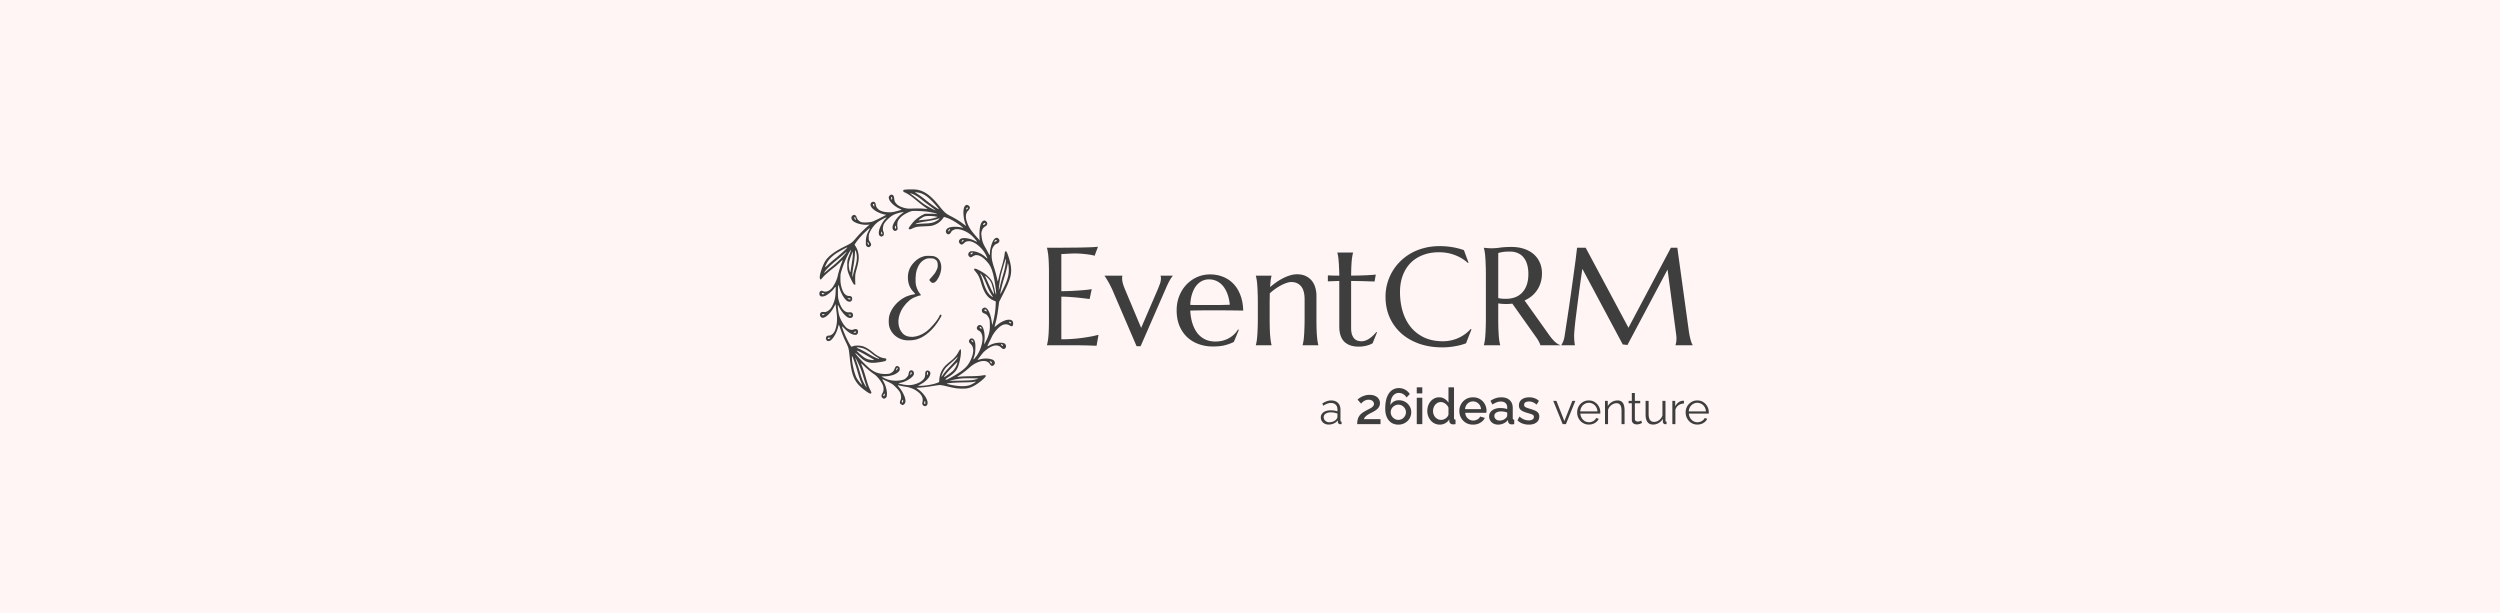 <svg xmlns="http://www.w3.org/2000/svg" width="816" height="200" fill="none"><path fill="#FFF5F5" d="M0 0h816v200H0z"/><g fill="#3E3E3E" clip-path="url(#a)"><path d="M295.412 61.898c-.506.057-.562.102-.595.361-.034.271.044.34.719.655.988.463 2.19 1.32 4.01 2.856.82.688 1.876 1.5 2.348 1.817.483.316.854.587.843.61-.023.01-.618-.023-1.326-.09-.741-.069-2.089-.091-3.19-.046-1.708.068-2.011.056-2.888-.158-1.235-.294-2.179-.768-2.696-1.343-.573-.632-.674-.858-.764-1.76-.079-.667-.146-.836-.393-1.062-.371-.316-.775-.27-1.146.158-.337.373-.326.768.034 1.49.449.914 1.999 2.212 3.303 2.754.314.124.561.26.561.305 0 .034-.674.248-1.494.463-1.258.338-1.651.395-2.606.372-2.551-.034-4.045-.903-4.281-2.494-.045-.271-.168-.599-.281-.712-.303-.304-.842-.27-1.168.068-.775.768.169 2.145 2.123 3.104.854.418 2 .79 2.45.79.112 0 .202.034.202.08 0 .135-3.809 2.03-4.494 2.234-.921.282-3.09.35-3.629.124-.685-.293-1.269-.903-1.427-1.478-.213-.79-.775-1.061-1.325-.666-.607.417-.517 1.275.179 1.85.922.768 3.214 1.333 4.741 1.175l.618-.068-.618.542a40.864 40.864 0 0 0-3.853 3.916c-1.27 1.49-1.427 1.603-3.898 2.822-3.393 1.67-5.449 3.318-6.382 5.124-.921 1.795-1.662 4.29-1.505 5.068.135.677.281.644.966-.214.494-.61 2.157-2.077 3.55-3.127a27.936 27.936 0 0 0 1.921-1.659c.528-.52 1-.937 1.034-.937.034 0-.112.44-.326.982-.472 1.185-1.09 3.262-1.337 4.436-.213 1.005-.966 2.607-1.685 3.578-.843 1.14-2.168 1.66-3.067 1.219-.494-.26-.91-.113-1.112.361-.191.463-.034 1.095.303 1.276.348.191 1.034.124 1.629-.159.82-.383 2.18-1.523 2.753-2.325.37-.507.516-.632.55-.485.023.113.011.892-.022 1.727-.057 1.727-.349 2.923-1.034 4.289-.494.993-.91 1.456-1.629 1.851-.494.271-.674.316-1.146.26-.674-.079-1.045.067-1.213.496-.158.373-.09.757.213 1.129.775.971 2.989-.745 4.37-3.409l.416-.812.09.722c.045.395.157 1.287.247 1.975.292 2.179.169 3.928-.393 5.61-.382 1.185-1.258 1.998-2.135 1.998-.494 0-.741.158-.887.575-.101.294-.09.441.067.768.225.463.618.576 1.18.338.842-.349 2.09-2.325 2.573-4.108.134-.497.269-.982.303-1.072.022-.102.124.045.213.338.686 2.032 1.304 3.578 2.056 5.159.989 2.042 1.011 2.11 1.348 5.395.585 5.643 1.483 7.743 4.337 10.034.652.519 1.461 1.095 1.798 1.275.573.294.606.305.797.124.18-.191.169-.248-.224-1.015-.573-1.129-.888-2.021-1.596-4.515-.337-1.174-.82-2.619-1.056-3.206-.247-.587-.416-1.061-.382-1.061.034 0 .472.395.978.869 1.044 1.016 2.449 2.156 3.28 2.698 1.135.734 2.719 2.844 2.977 3.962.202.903.124 1.648-.236 2.212-.415.655-.438 1.185-.078 1.512.415.384.73.395 1.123.046.315-.283.348-.407.393-1.073.079-1.286-.438-3.16-1.213-4.402-.191-.304-.326-.564-.292-.598.022-.022.786.316 1.708.756 1.595.779 1.696.847 2.741 1.897 1.224 1.241 1.573 1.851 1.663 2.923.044.564 0 .824-.191 1.287-.304.711-.248 1.049.247 1.343.46.293.55.282.955-.057.415-.35.528-.891.359-1.749-.18-.948-1-2.551-1.854-3.601-.471-.575-.674-.914-.55-.88.528.169 1.753.406 2.629.53.955.136 2.292.599 3.033 1.05 1.944 1.174 2.719 2.461 2.371 3.939-.09.418-.09.621.011.802.314.609 1.045.722 1.427.237.842-1.084-.697-3.781-3.079-5.384-.247-.169-.393-.305-.337-.305.978-.011 3.674-.305 5.191-.564 1.078-.192 2.202-.339 2.494-.339.292 0 1.258.181 2.146.395 2.438.61 3.505.768 5.055.779 1.629 0 2.281-.124 3.539-.722 1.483-.689 4.213-2.901 4.213-3.409 0-.316-.202-.339-1.303-.147-.685.124-1.91.203-3.865.226-1.573.023-3.134.102-3.471.169-.337.057-.629.091-.652.068-.034-.023.348-.316.831-.632a28.434 28.434 0 0 0 3.225-2.517c1.134-.993 2.348-1.648 3.606-1.953 1.315-.305 2.382.012 2.921.858.157.237.382.497.517.564.348.192.831-.045 1.056-.519.157-.327.157-.417.011-.767-.213-.52-.539-.711-1.539-.926-1-.214-2.337-.147-3.348.169-.382.113-.685.192-.685.17 0-.045.988-1.332 1.696-2.224.495-.609 1.73-1.58 2.55-1.986 1.472-.745 2.584-.689 3.472.169.584.576.921.632 1.326.214.314-.304.359-.711.112-1.173-.236-.474-.741-.632-1.966-.632a6.987 6.987 0 0 0-3.359.903c-.259.158-.528.282-.584.282-.057 0 .146-.497.449-1.095.303-.61.73-1.49.955-1.953.708-1.546 2.269-3.296 3.426-3.86.776-.384 1.742-.361 2.337.056.304.215.573.305.775.283.281-.034.326-.091.405-.542.18-1.039-.281-1.58-1.337-1.58-1.079 0-2.606.699-3.898 1.76-.405.339-.753.61-.787.61-.022 0 .101-.531.281-1.185.449-1.693.629-2.653.932-4.966l.27-2.032 1.404-2.765c2.304-4.55 2.798-6.434 2.393-9.098-.168-1.117-.752-3.138-1.202-4.153-.37-.858-.707-.655-.82.496-.09.937-.505 2.664-1.146 4.775a39.873 39.873 0 0 0-.764 2.934c-.146.7-.292 1.185-.325 1.095-.034-.09-.191-.779-.36-1.524a41.002 41.002 0 0 0-.854-3.047c-.685-2.167-.82-2.946-.753-4.526.045-1.005.113-1.377.315-1.795.337-.7.899-1.287 1.337-1.365a1.4 1.4 0 0 0 .64-.418c.349-.418.304-.88-.112-1.31-.382-.383-.955-.259-1.416.305-.651.802-1.348 3.104-1.348 4.481 0 .339-.045.621-.09.621s-.247-.316-.449-.711a34.362 34.362 0 0 0-.977-1.772c-.742-1.287-1.045-2.178-1.203-3.612-.112-.914-.101-1.163.068-1.716.213-.745.584-1.23 1.191-1.569.719-.406.809-1.117.213-1.625-.393-.327-.55-.35-.988-.113-.719.362-1.169 2.01-1.18 4.233 0 .835.034 1.67.079 1.862l.078.339-.303-.35c-2.753-3.059-3.37-3.996-4.022-6.027-.472-1.501-.281-2.72.562-3.522.213-.203.427-.53.46-.733.056-.305.011-.418-.269-.712-.686-.677-1.45-.282-1.697.904-.269 1.241-.056 3.306.483 4.819.158.418.27.767.259.79-.023.011-.438-.282-.922-.654-1.213-.915-2.539-1.739-4.168-2.563-1.494-.767-2.044-1.264-3.797-3.442-2.606-3.24-4.73-4.775-7.145-5.158-.764-.113-2.91-.124-3.876-.012Zm4.887 1.106c1.685.463 3.236 1.716 5.662 4.583.304.361.517.677.483.711-.101.102-2.966-1.896-4.291-3.002-.674-.565-1.674-1.32-2.213-1.67-1.528-1.017-1.461-.938-.821-.859.315.034.843.136 1.18.237Zm-1.876.553c.831.43 1.696 1.016 2.696 1.829a75.532 75.532 0 0 0 2.27 1.738 96.234 96.234 0 0 1 1.685 1.276l.337.282-.304-.113c-.471-.158-2.718-1.41-3.482-1.93a40.15 40.15 0 0 1-1.809-1.388 81.333 81.333 0 0 0-1.955-1.524c-.449-.327-.82-.61-.82-.632 0-.09.876.214 1.382.462Zm-7.224 1.174c0 .452-.146.599-.27.271-.123-.327-.078-.722.101-.722.124 0 .169.124.169.451Zm-5.842 2.28-.011.486-.214-.271c-.292-.35-.292-.689 0-.689.191 0 .225.08.225.474Zm30.558.926c0 .09-.123.237-.281.338-.269.181-.281.17-.281-.033 0-.26.315-.61.461-.52a.3.3 0 0 1 .101.215Zm-13.313 1.14c1.528.226 2.753.496 3.09.688.258.147.247.147-.225.08-.281-.046-1.191-.09-2.022-.09h-1.528l-.865.428c-1.011.508-2.337 1.535-3.034 2.37-.865 1.016-1.426 1.818-1.426 2.02 0 .328.483.362 1.022.09 1.157-.597 1.629-.688 4.033-.79 2.011-.078 2.404-.123 3.123-.372 1.292-.451 2.27-1.196 3.112-2.381l.225-.316.742.225c1.033.317 2.325.994 3.707 1.93 1.258.847 2.112 1.547 1.73 1.423-1.314-.44-3.382-.486-4.46-.113-.989.35-1.393 1.23-.865 1.907.416.53 1.078.35 1.46-.395.18-.36.36-.519.854-.745.551-.248.73-.282 1.427-.225 1.371.101 3.146.914 4.382 2.009.629.553 1.898 2.02 1.831 2.1-.034.022-.405-.136-.843-.362-1.46-.745-3.449-1.061-4.336-.689-.787.328-.978 1.095-.405 1.67.427.418.764.373 1.348-.191.483-.474.865-.62 1.573-.62 1.742 0 4.303 2.053 5.516 4.424.315.62.54 1.151.506 1.185-.034.034-.303-.158-.596-.429-1.202-1.118-2.965-1.907-4.28-1.907-.64 0-.753.033-1.045.327-.393.395-.427.869-.101 1.287.36.462.618.474 1.225.09.685-.44 1.089-.52 1.831-.35.775.192 1.55.711 2.472 1.66 1.359 1.421 1.842 2.358 2.449 4.785.539 2.144 1.123 6.546.831 6.275-.045-.045-.247-.812-.449-1.704-.461-2.077-.854-2.912-1.832-3.894-.82-.847-1.617-1.41-3.044-2.178-1.146-.621-1.652-.757-1.764-.475-.079.204-.09.192.674 1.13.708.868 1.09 1.692 1.64 3.543.944 3.127 1.989 4.628 3.831 5.497l.922.429-.068 1.41c-.034.78-.157 2.021-.292 2.766-.427 2.416-.899 4.075-.899 3.138 0-.609-.337-2.28-.618-3.104-.674-1.941-1.561-2.675-2.37-1.964-.236.192-.315.373-.315.666 0 .508.281.824.865 1.005.551.169 1.012.62 1.394 1.377.269.508.303.733.348 2.009.078 2.201-.214 3.51-1.214 5.508-.314.632-.595 1.128-.617 1.106-.023-.023.011-.542.078-1.151.202-1.84-.146-3.917-.809-4.718-.404-.486-1.022-.508-1.415-.045-.461.53-.315 1.196.337 1.467.517.214.932.801 1.134 1.625.439 1.727-.494 4.989-1.966 6.851-.977 1.242-1.044 1.242-.651.034.292-.903.348-1.264.404-2.585.056-1.749-.112-2.641-.618-3.103-.471-.441-1.056-.328-1.359.259-.236.44-.146.723.371 1.242.595.587.809 1.038.898 1.93.135 1.275-.786 3.747-1.932 5.181-.955 1.196-2.674 2.449-5.291 3.871-1.214.666-1.551.801-1.742.711-.202-.09-.09-.203 1.056-.959 1.506-1.005 2.258-1.772 2.787-2.856.82-1.704 1.482-5.948.943-6.117-.067-.023-.348.361-.606.869-.641 1.196-1.382 2.065-2.629 3.058-.551.441-1.259 1.039-1.551 1.332-1.202 1.163-1.966 2.833-2.089 4.515l-.068.959-.674.271c-1.449.587-4.527 1.061-6.179.937-.056-.011.225-.18.641-.395 1.932-.982 3.347-2.528 3.347-3.668a.887.887 0 0 0-.91-.914c-.55 0-.775.338-.775 1.185 0 .869-.224 1.377-.865 1.986-.944.903-2.91 1.603-4.527 1.603-.888 0-3.079-.395-3.281-.587-.056-.045.281-.135.73-.214 1.663-.294 3.966-1.75 4.225-2.687.28-1.027-.697-1.806-1.382-1.106-.18.181-.225.305-.349 1.106-.056.328-.224.587-.651 1.016-.528.531-.674.61-1.483.801-1.899.475-4.303.17-5.932-.722l-.764-.429 1.27-.067c1.921-.091 3.415-.599 4.269-1.457.37-.372.427-.496.427-.925 0-.406-.057-.542-.292-.734-.607-.485-1.045-.271-1.394.689-.258.7-.662 1.117-1.404 1.456-.348.158-.73.214-1.64.214-2.225 0-3.752-.598-5.505-2.178-1.91-1.716-4.415-4.47-4.224-4.662.033-.034.618.474 1.303 1.129 2.202 2.088 3.37 2.393 6.977 1.795 1.471-.237 1.797-.384 1.797-.813 0-.316-.034-.327-.584-.406-1.27-.17-2.303-.7-3.876-1.998-1.123-.926-2.314-1.637-3.179-1.908-.922-.293-2.427-.316-3.135-.056-.269.102-.528.181-.573.181-.292 0-1.876-3.059-2.629-5.08-.674-1.851-.674-1.851.394-.767 1.168 1.174 2.258 1.862 3.156 1.964.585.068.652.045.922-.215.213-.225.292-.406.292-.756 0-.813-.596-1.106-1.494-.734-.517.215-1.304.068-2.011-.383-.91-.576-2.135-2.529-2.652-4.199-.247-.79-.517-2.81-.449-3.273.034-.237.067-.203.281.26.651 1.422 2.112 3.205 2.977 3.622.764.362 1.438.215 1.64-.349.157-.452.045-.892-.281-1.14-.213-.181-.382-.204-.876-.158-1.483.158-2.674-1.174-3.449-3.872-.225-.779-.258-1.151-.258-2.81 0-2.382.134-2.766.471-1.377.416 1.693 1.652 3.803 2.551 4.356.539.339 1.112.316 1.404-.056.292-.373.303-.948.034-1.287-.158-.192-.337-.26-.776-.282-1.314-.056-2.089-1.038-2.64-3.33-.179-.733-.236-1.309-.236-2.426.012-1.411.034-1.524.484-2.924.73-2.268 1.921-4.932 2.73-6.083.37-.542.337-.271-.124.891-.843 2.145-.865 2.235-.865 3.827 0 1.354.034 1.546.371 2.54.404 1.173 1.404 3.25 1.741 3.622.112.125.292.215.393.192.157-.034.18-.135.135-.485-.034-.248-.056-1.016-.045-1.693 0-1.095.056-1.434.472-2.935.584-2.122.741-3.138.663-4.289-.079-1.129-.393-2.144-.921-3.002l-.416-.677.427-.644c.449-.688 1.348-1.76 2.179-2.618.832-.858 2.258-2.145 2.382-2.145.056 0-.079.316-.292.7-.708 1.287-1 2.359-1.011 3.725-.011 1.162 0 1.219.281 1.512.393.395.853.395 1.191 0 .359-.418.325-.767-.135-1.433-.371-.542-.394-.632-.394-1.501 0-.847.034-1.005.439-1.829.629-1.298 1.674-2.562 2.763-3.307.596-.418 2.371-1.366 2.551-1.366.078 0-.045.192-.27.418-1.079 1.129-2.112 3.194-2.191 4.38-.056.778.101 1.173.562 1.388.247.124.348.112.618-.023.18-.09.359-.26.404-.35.113-.316.068-.892-.101-1.185-.236-.429-.202-1.467.068-2.224.325-.846 1.808-2.381 2.999-3.081.82-.485 2.55-1.005 3.337-1.005.303 0 .314.012.112.125-1.651.936-3.539 3.51-3.539 4.842 0 .982.809 1.478 1.45.869.236-.215.258-.294.179-.87-.202-1.433.023-2.223.91-3.17.798-.859 2.405-1.784 3.809-2.18.393-.112 3.775.023 4.943.204Zm2.494 1.535c.506.079.899.17.877.214-.057.102-1.506.508-2.416.678-.337.067-1.18.169-1.865.225-.674.057-1.382.136-1.573.18-.292.08-.314.069-.179-.1.235-.283 1.314-.971 1.786-1.152.528-.192 2.146-.214 3.37-.045Zm-25.851.61c.236.564.191.7-.123.394-.27-.26-.36-.564-.202-.71.123-.125.146-.102.325.315Zm27.244.327c-.146.146-.539.429-.887.61-1.135.597-1.708.722-4.067.812-1.202.056-2.314.135-2.461.18-.191.057-.247.046-.191-.045.135-.225 1.517-.564 3.506-.869 1.73-.26 3.786-.722 3.954-.891.034-.034.135-.068.225-.068.135 0 .112.067-.079.27Zm15.133 1.433c.023.102-.123.249-.37.361-.45.215-.517.09-.214-.35.191-.282.528-.293.584-.01Zm-29.165 1.592c-.281.282-.483-.362-.292-.87.056-.146.124-.067.236.283.112.316.124.519.056.587Zm17.537.564c-.247.429-.483.53-.483.214 0-.214.382-.575.596-.575.056 0 .011.158-.113.361Zm-22.12.79c.236.463.224.542-.045.542-.191 0-.225-.08-.225-.452 0-.248.022-.451.045-.451.034 0 .135.158.225.361Zm26.693 2.427c0 .113-.472.598-.584.598-.202 0-.079-.429.168-.542.304-.147.416-.158.416-.056Zm10.763.158c.022.113-.113.214-.394.304-.224.068-.426.113-.449.09-.022-.022.068-.168.202-.338.247-.327.585-.35.641-.056Zm-41.827.846c.225.35.146.757-.101.486-.191-.192-.337-.78-.191-.78.056 0 .18.136.292.294Zm-7.145 1.693c-.55.61-2.595 2.416-3.943 3.5-.764.609-1.775 1.478-2.247 1.952-.483.463-.876.779-.876.711 0-.248.55-1.366.988-2.032.517-.745 1.382-1.591 2.472-2.359.685-.496 3.55-2.054 3.775-2.065.056 0-.012.135-.169.293Zm3.09 1.264c.415 1.57.292 2.946-.495 5.475-.236.756-.472 1.681-.516 2.054-.079.655-.09.666-.18.282-.113-.508-.034-1.31.382-3.725.18-1.083.359-2.63.393-3.42.067-1.512.157-1.659.416-.665Zm-3.449.395c-1.011 1.253-2.742 2.935-4.18 4.086-.865.689-1.842 1.49-2.168 1.784-.326.293-.618.53-.652.53-.033 0 .034-.158.147-.35.415-.722 2.044-2.313 3.842-3.78 1.022-.825 2.19-1.807 2.595-2.18.404-.36.753-.642.775-.62.023.023-.135.26-.359.53Zm2.067 2.969c-.18 1.174-.371 2.37-.416 2.664-.034.293-.112.519-.157.485-.157-.101-.45-1.591-.45-2.28 0-.824.214-1.66.821-3.25l.471-1.242.034.745c.023.451-.101 1.625-.303 2.878Zm39.534-3.172c0 .124-.618.599-.696.542-.146-.079-.101-.463.056-.52.191-.078.64-.09.64-.022Zm10.673 3.16c-.135 1.31-.393 2.473-1.022 4.55a61.404 61.404 0 0 0-.787 2.934c-.191.79-.37 1.456-.404 1.49-.225.203.348-3.86.73-5.26.854-3.093 1.438-4.977 1.517-4.91.045.046.034.587-.034 1.197Zm1 2.371c.011 1.253-.202 2.336-.764 3.849-.416 1.14-1.943 4.21-2 4.04-.09-.248.663-3.34 1.27-5.26.483-1.523 1.056-3.848 1.179-4.785.012-.056.079.147.158.463.078.305.146 1.072.157 1.693Zm-8.976 1.546c.427.486.977 1.524 1.629 3.138.662 1.637 1.19 2.698 1.752 3.544.247.361.427.689.405.711-.023.023-.247-.113-.506-.304-1.09-.79-1.943-2.314-2.662-4.741-.236-.779-.562-1.704-.742-2.066-.18-.35-.303-.643-.27-.643.034 0 .214.17.394.361Zm2.325 1.366c.472.52.764.948.978 1.501.292.734.853 2.969.853 3.398 0 .293-.528-.53-1.089-1.727-.585-1.22-1.832-4.007-1.832-4.064 0-.146.495.26 1.09.892Zm-53.746 4.786c.101.034.191.101.191.147 0 .157-.573.237-.73.112-.214-.169-.079-.485.157-.383.101.033.27.101.382.124Zm8.729 1.783c0 .271-.281.316-.663.113-.191-.09-.348-.203-.348-.226 0-.034.225-.056.506-.056.382 0 .505.045.505.17Zm44.163 3.578c.09.079.236.237.326.361.157.203.146.203-.225.124-.483-.101-.617-.214-.528-.44.09-.214.203-.226.427-.045Zm-52.656 1.546c.078.125-.191.237-.562.237-.168 0-.27-.067-.27-.169 0-.192.731-.248.832-.068Zm8.639.091c.045.034.023.135-.045.214-.09.102-.202.113-.449.023-.18-.057-.326-.158-.326-.215 0-.113.708-.135.82-.022Zm52.162 2.449c.158.124.18.192.079.293-.101.113-.191.091-.416-.067-.157-.124-.292-.249-.292-.305 0-.136.393-.09.629.079Zm-9.504 2.043c0 .124-.067.113-.337-.011-.348-.181-.438-.441-.191-.531.157-.068.528.316.528.542Zm-40.973 1.038c.146.136-.168.373-.494.373-.393 0-.427-.147-.067-.316.292-.147.46-.158.561-.057Zm-8.56 2.179c-.349.293-.686.293-.686 0 0-.192.079-.226.483-.226l.472.011-.269.215Zm46.657.812c.303.429.225.587-.157.316-.36-.248-.45-.564-.18-.564.09 0 .247.113.337.248Zm9.707 1.253c.191.147.168.418-.023.418-.157 0-.517-.407-.517-.587 0-.09.326 0 .54.169Zm-45.366 1.242c.91.372 1.674.846 2.876 1.794.551.441 1.304.948 1.674 1.129.371.192.607.373.54.395-.337.124-1.753-.519-3.607-1.636-1.101-.666-2.393-1.355-2.865-1.536-.471-.18-.865-.383-.865-.44 0-.192 1.528.012 2.247.294Zm-1.235 1.072c.629.271 4.493 2.461 4.651 2.63.179.192-1.438.011-2.146-.237-.742-.26-1.438-.745-2.584-1.795-1.225-1.117-1.225-1.174.079-.598Zm-2.146 2.224c.505 1.309 1.146 3.284 1.539 4.684.427 1.523.651 2.178 1.09 3.183.157.361.247.654.191.654-.169 0-1.438-1.648-1.731-2.246-.763-1.512-1.527-4.91-1.527-6.772 0-.497.112-.361.438.497Zm34.041-.373c-.36.689-.944 1.388-2.461 2.969-.91.948-1.921 2.122-2.236 2.607-.516.779-.584.846-.516.496.112-.609.764-1.918 1.269-2.562.259-.316.91-.948 1.449-1.411a36.77 36.77 0 0 0 1.775-1.58c.439-.417.798-.767.821-.767.011 0-.034.113-.101.248Zm-32.637 1.4c.809 1.636 1.168 2.573 1.798 4.616.28.937.662 2.145.853 2.698.18.553.315 1.027.292 1.049-.078.091-.943-1.467-1.303-2.336-.202-.463-.573-1.614-.842-2.54a73.127 73.127 0 0 0-1.056-3.318c-.315-.903-.517-1.58-.472-1.524.056.057.382.666.73 1.355Zm43.669.022c.168.147.225.282.18.407-.101.27-.27.191-.54-.249-.191-.293-.202-.361-.067-.361.09 0 .281.09.427.203Zm-11.145.542c-.213.745-.764 1.738-1.314 2.336-.483.52-2.708 2.111-2.955 2.111-.157 0 .427-.824 1.191-1.693.696-.79 3.134-3.262 3.168-3.228.011.011-.022.226-.09.474Zm-19.424 1.603c0 .113-.135.327-.304.485-.236.215-.281.237-.224.068.044-.124.112-.339.146-.485.078-.317.382-.373.382-.068Zm9.886 1.591c0 .17-.079.407-.169.531-.146.203-.157.18-.168-.305 0-.282.034-.553.067-.587.135-.135.27.045.27.361Zm-5.28-.113c0 .113-.101.328-.225.474l-.213.271-.012-.406c0-.226.034-.44.079-.474.146-.158.371-.068.371.135Zm21.739 1.851c-.09.046-.551.192-1.034.316-.977.249-1.797.305-5.763.373l-2.753.045 1.068-.26c1.022-.259 2.482-.485 3.426-.541 1.135-.068 5.19-.012 5.056.067Zm-.843 1.028c0 .101-1.191.801-1.797 1.049-1.349.542-3.685.531-6.281-.034-1.82-.395-1.82-.429-.067-.609.685-.079 2.505-.158 4.044-.181 1.551-.022 3.011-.09 3.258-.146.517-.113.843-.147.843-.079Zm-29.772 4.458c-.146.282-.449.316-.449.045 0-.102.112-.316.258-.463.236-.259.248-.259.281-.034a.808.808 0 0 1-.09.452Zm6.067 1.806c0 .293-.18.575-.359.575-.135 0-.113-.361.045-.699.168-.362.314-.305.314.124Zm7.19.226c0 .124.023.282.056.372.034.079.012.215-.045.305-.078.135-.146.135-.269.034-.124-.113-.135-.215-.034-.531.135-.429.292-.53.292-.18Z"/><path d="M301.311 83.728c-1.157.35-2.089.948-3.011 1.941-1.359 1.456-1.966 2.98-1.966 4.91.012 2.032.686 3.646 2.101 5 .27.26.304.339.169.43-.09.056-.292.1-.45.1-.415 0-2.022.509-2.685.836-2.55 1.287-4.583 3.68-5.224 6.14-.224.892-.224 2.732.011 3.533.652 2.223 2.438 3.849 4.764 4.345 1.101.237 2.988.158 4.134-.169 2.809-.813 5.539-3.239 7.64-6.772.595-1.005.618-1.061.416-1.208-.304-.225-.349-.203-.517.203-.607 1.468-2.876 4.143-4.517 5.317-2.718 1.941-5.875 2.178-7.482.541-1.685-1.704-1.932-4.627-.618-7.314.82-1.704 2.247-3.307 3.685-4.153.573-.339 2.225-.96 2.539-.96.371 0 .348-.191-.045-.632-.505-.553-1-1.591-1.247-2.607-.303-1.242-.191-3.826.202-5.056.562-1.739 1.439-2.879 2.663-3.477.652-.316.843-.35 1.741-.361.877 0 1.079.034 1.506.282.73.406.955.87.966 1.93 0 .779-.045.937-.472 1.806-.337.7-.719 1.23-1.37 1.93-.506.53-.91 1.027-.91 1.084 0 .203.584.824.876.937.708.27 1.561-.463 2.28-1.976.832-1.727.978-3.6.382-4.898-.382-.835-.752-1.23-1.516-1.58-.528-.249-.809-.294-1.91-.328-1.09-.022-1.427.011-2.135.226Z"/></g><path fill="#3E3E3E" d="M341.736 80.87c1.849 0 3.684-.007 5.504-.022 1.834-.015 3.514-.03 5.038-.044a182.37 182.37 0 0 0 3.905-.112c1.081-.044 1.813-.103 2.198-.177l-1.088 2.952a16.284 16.284 0 0 0-1.709-.355c-.562-.09-1.25-.17-2.064-.245a25.414 25.414 0 0 0-2.774-.133c-.355 0-.784.015-1.287.045-.488.014-.962.037-1.42.066-.533.03-1.073.06-1.62.089v12.117c1.524-.015 2.9-.059 4.128-.133a124.82 124.82 0 0 0 3.129-.222 42.13 42.13 0 0 0 2.663-.31l-.688 3.217a166.69 166.69 0 0 0-3.129-.377 68.865 68.865 0 0 0-2.996-.266 38.008 38.008 0 0 0-3.107-.133v13.914a48.13 48.13 0 0 0 4.816-.222 53.397 53.397 0 0 0 3.839-.51 35.74 35.74 0 0 0 3.484-.732l-.643 3.595c-.178-.015-.444-.03-.799-.045-.356-.014-.755-.029-1.199-.044-.429-.015-.888-.029-1.376-.044-.473 0-.924-.008-1.354-.022-.429 0-.813-.008-1.154-.023h-10.297v-.088c.089-.311.17-.696.244-1.154.089-.459.163-1.029.222-1.709.059-.681.104-1.487.133-2.419a106 106 0 0 0 .045-3.307V89.57c0-1.258-.015-2.353-.045-3.285a44.54 44.54 0 0 0-.133-2.441 16.805 16.805 0 0 0-.222-1.731 10.17 10.17 0 0 0-.244-1.154v-.089Zm24.612 9.099v.089c-.03.074-.052.185-.067.333a3.985 3.985 0 0 0-.022.4c0 .458.067.968.2 1.53.133.548.37 1.236.71 2.064l5.304 12.628 5.371-12.45c.221-.547.458-1.147.71-1.798a5.45 5.45 0 0 0 .377-1.975 2.02 2.02 0 0 0-.044-.466.924.924 0 0 0-.089-.266v-.089h3.995v.089c-.267.28-.607.784-1.021 1.509-.4.71-.829 1.605-1.288 2.685l-8.189 18.753h-1.309l-7.59-17.665a21.724 21.724 0 0 0-.865-1.865 22.668 22.668 0 0 0-.866-1.62 18.588 18.588 0 0 0-.71-1.176 7.6 7.6 0 0 0-.422-.621v-.089h5.815Zm29.516 23.125c-1.642 0-3.181-.259-4.616-.777-1.435-.518-2.685-1.272-3.751-2.264-1.065-1.006-1.908-2.241-2.53-3.706-.606-1.479-.91-3.166-.91-5.06 0-1.672.282-3.218.844-4.638.562-1.435 1.339-2.678 2.33-3.728a10.8 10.8 0 0 1 3.462-2.464c1.332-.591 2.767-.887 4.305-.887 1.524 0 2.937.266 4.239.799a9.29 9.29 0 0 1 3.374 2.285c.961.992 1.716 2.227 2.263 3.707.562 1.464.866 3.136.91 5.015a559.545 559.545 0 0 0-10.231-.089c-1.287 0-2.544.008-3.772.022-1.214.015-2.308.037-3.285.067.089 1.539.326 2.93.71 4.172.4 1.243.94 2.308 1.62 3.196a7.198 7.198 0 0 0 2.508 2.02c.991.473 2.108.71 3.351.71.858 0 1.665-.096 2.419-.289a8.787 8.787 0 0 0 2.086-.843 8.259 8.259 0 0 0 1.665-1.243 8.28 8.28 0 0 0 1.242-1.576l.267.134-1.642 3.95c-.799.414-1.754.769-2.863 1.065-1.11.281-2.442.422-3.995.422Zm-2.952-13.538h4.439a152.03 152.03 0 0 0 4.061-.088c-.133-1.288-.385-2.442-.754-3.463-.37-1.02-.844-1.886-1.421-2.596a6.038 6.038 0 0 0-2.041-1.642c-.785-.385-1.65-.577-2.597-.577a4.99 4.99 0 0 0-2.375.577c-.71.37-1.331.91-1.864 1.62-.532.71-.961 1.583-1.287 2.618-.325 1.021-.518 2.19-.577 3.507.666.03 1.369.044 2.108.044h2.308Zm32.912-1.82c0-1.953-.392-3.388-1.176-4.305-.784-.917-1.835-1.376-3.151-1.376-.474 0-1.007.104-1.598.31-.592.193-1.199.46-1.82.8-.622.325-1.243.71-1.864 1.154-.622.444-1.206.917-1.754 1.42l-.044 2.907v5.371c0 1.258.015 2.36.044 3.307.03.932.074 1.738.134 2.419.059.68.125 1.25.199 1.709.074.458.156.843.244 1.154v.088h-5.126v-.088c.089-.311.17-.696.244-1.154.089-.459.155-1.029.2-1.709.059-.681.103-1.487.133-2.419.044-.947.067-2.049.067-3.307v-5.37c0-1.258-.023-2.353-.067-3.285-.03-.947-.074-1.76-.133-2.441-.045-.68-.111-1.25-.2-1.71a10.17 10.17 0 0 0-.244-1.153v-.089h5.126v.089c-.118.37-.214.843-.288 1.42a96.355 96.355 0 0 0-.2 2.22 37.73 37.73 0 0 1 1.953-1.51c.71-.503 1.443-.947 2.197-1.331.755-.4 1.524-.718 2.308-.954a7.53 7.53 0 0 1 2.308-.378c1.154 0 2.131.2 2.93.6.814.399 1.472.924 1.975 1.575a6.01 6.01 0 0 1 1.11 2.242c.236.828.355 1.671.355 2.53v7.545c0 1.258.014 2.36.044 3.307.03.932.074 1.738.133 2.419.059.68.126 1.25.2 1.709.074.458.155.843.244 1.154v.088h-5.126v-.088c.088-.311.17-.696.244-1.154.088-.459.155-1.029.199-1.709.06-.681.104-1.487.134-2.419.044-.947.066-2.049.066-3.307v-6.28Zm18.598 13.649c.443 0 .88-.081 1.309-.244a5.477 5.477 0 0 0 1.265-.666 8.988 8.988 0 0 0 1.176-.954c.385-.37.74-.755 1.065-1.154l.222.111-1.442 3.573-.666.333a6.104 6.104 0 0 1-.932.333 7.723 7.723 0 0 1-1.265.288 9.78 9.78 0 0 1-1.731.133c-1.983 0-3.529-.532-4.638-1.598-1.095-1.08-1.643-2.759-1.643-5.037V91.7l-3.728.133V89.88c.459.03 1.006.052 1.642.067.636.015 1.332.022 2.086.022a67.35 67.35 0 0 0-.088-2.774 33.601 33.601 0 0 0-.134-2.108 13.57 13.57 0 0 0-.399-2.574v-.09h5.126v.09a8.58 8.58 0 0 0-.244 1.042c-.074.415-.14.918-.199 1.51-.045.591-.089 1.294-.134 2.108-.029.799-.051 1.73-.066 2.796l2.73-.044c.902-.03 1.716-.06 2.441-.09l1.864-.11c.518-.044.858-.081 1.021-.111l-.4 2.264a147.74 147.74 0 0 1-2.374-.067 95.76 95.76 0 0 0-2.441-.067c-.918-.014-1.865-.03-2.841-.044v15.269c0 .917.096 1.664.288 2.241.208.562.466 1.006.777 1.332.326.325.688.547 1.088.665.414.119.836.178 1.265.178Zm34.909-25.633-.2.09c-1.154-1.066-2.545-1.917-4.172-2.553-1.613-.636-3.388-.954-5.327-.954-1.864 0-3.573.296-5.126.888-1.554.576-2.892 1.42-4.017 2.53-1.11 1.11-1.975 2.47-2.596 4.083-.622 1.612-.933 3.447-.933 5.504 0 2.263.296 4.379.888 6.347.592 1.953 1.472 3.647 2.641 5.082s2.626 2.567 4.372 3.395c1.761.814 3.81 1.221 6.147 1.221.844 0 1.687-.089 2.53-.266.844-.178 1.65-.437 2.419-.777a12.81 12.81 0 0 0 2.197-1.265 11.495 11.495 0 0 0 1.887-1.709l.244.155-1.775 4.528c-1.11.429-2.338.754-3.684.976a23.011 23.011 0 0 1-4.04.355c-2.737 0-5.244-.392-7.523-1.176-2.263-.799-4.216-1.923-5.859-3.373a15.417 15.417 0 0 1-3.817-5.215c-.902-2.042-1.354-4.306-1.354-6.791 0-1.406.178-2.79.533-4.15.37-1.362.903-2.656 1.598-3.884a15.668 15.668 0 0 1 2.574-3.374 16.444 16.444 0 0 1 3.485-2.685 17.796 17.796 0 0 1 4.327-1.753c1.583-.43 3.292-.644 5.127-.644 2.855 0 5.503.437 7.945 1.31l1.509 4.105Zm9.698 18.265c0 1.258.015 2.36.044 3.307.045.932.089 1.738.133 2.419.06.68.126 1.25.2 1.709.089.458.178.843.266 1.154v.088h-5.326v-.088c.089-.311.17-.696.244-1.154.089-.459.156-1.029.2-1.709.059-.681.104-1.487.133-2.419.045-.932.067-2.035.067-3.307V89.57c0-1.258-.022-2.353-.067-3.285a44.54 44.54 0 0 0-.133-2.441 13.89 13.89 0 0 0-.2-1.709 9.99 9.99 0 0 0-.244-1.176v-.089l.932.089c.281.03.592.052.932.066h1.088c.577 0 1.354-.066 2.33-.2.991-.147 2.249-.221 3.773-.221 1.42 0 2.73.192 3.928.577 1.213.384 2.264.947 3.151 1.686a7.543 7.543 0 0 1 2.064 2.73c.503 1.065.755 2.279.755 3.64 0 1.065-.141 2.056-.422 2.974a8.748 8.748 0 0 1-1.154 2.463 8.996 8.996 0 0 1-1.775 1.975 10.55 10.55 0 0 1-2.331 1.42l7.79 10.941c.385.548.74 1.021 1.065 1.421.341.399.659.747.955 1.043.31.281.606.518.887.71.281.177.57.318.866.422v.088h-6.414c-.044-.281-.192-.651-.444-1.109a10.53 10.53 0 0 0-.843-1.398l-7.856-11.075-1.021.09a24 24 0 0 1-1.043.021c-.414 0-.836-.014-1.265-.044-.414-.03-.836-.081-1.265-.155v4.993Zm0-6.724c.399.088.806.155 1.22.2.415.029.814.044 1.199.044 1.109 0 2.123-.163 3.04-.489a5.98 5.98 0 0 0 2.33-1.53c.651-.681 1.155-1.525 1.51-2.53.355-1.022.532-2.213.532-3.574 0-1.11-.126-2.115-.377-3.018-.252-.903-.629-1.664-1.132-2.286a4.793 4.793 0 0 0-1.864-1.465c-.755-.355-1.635-.532-2.641-.532-1.021 0-1.835.052-2.441.155-.607.104-1.065.215-1.376.333v14.692Zm20.595 15.313c.162-.237.347-.585.554-1.043.208-.474.37-1.066.489-1.776.162-1.036.34-2.197.532-3.484.207-1.302.415-2.663.622-4.084.222-1.42.436-2.87.643-4.35.222-1.494.429-2.958.622-4.394.207-1.45.399-2.84.577-4.172a409.9 409.9 0 0 0 .51-3.684c.148-1.11.266-2.071.355-2.885.104-.828.178-1.45.222-1.864h2.819l13.959 26.099 13.848-26.099h2.108l3.64 26.365c.104.828.215 1.539.333 2.13.118.592.237 1.103.355 1.532.118.414.229.762.333 1.043.118.266.229.488.333.666v.088h-5.593v-.088c.074-.163.141-.429.2-.799.074-.37.111-.814.111-1.332 0-.192-.008-.385-.022-.577a12.514 12.514 0 0 0-.067-.666l-2.818-21.26-13.094 24.634-1.531-.178-13.183-24.678a550.113 550.113 0 0 0-1.354 9.72l-.488 3.817a499.88 499.88 0 0 0-.444 3.529 149.535 149.535 0 0 0-.288 2.907c-.074.829-.111 1.443-.111 1.842 0 .503.015.947.044 1.332.03.384.059.71.089.976.044.311.089.585.133.821h-4.438v-.088Zm-78.513 23.64c0-.477.136-.885.409-1.226.272-.35.646-.617 1.123-.802.486-.194 1.045-.292 1.677-.292.37 0 .754.03 1.153.088.398.058.753.146 1.064.262v-.641c0-.642-.189-1.153-.568-1.532-.38-.379-.905-.569-1.576-.569-.408 0-.812.078-1.211.234a5.816 5.816 0 0 0-1.225.656l-.379-.7a6.17 6.17 0 0 1 1.459-.759 4.194 4.194 0 0 1 1.458-.262c.934 0 1.673.267 2.217.802.545.535.817 1.274.817 2.217v3.515c0 .137.029.239.088.307.058.058.151.092.277.102v.788a6.404 6.404 0 0 0-.277.029.555.555 0 0 1-.175 0c-.243-.01-.428-.088-.555-.234a.775.775 0 0 1-.204-.466l-.014-.555a3.404 3.404 0 0 1-1.328 1.021 4.173 4.173 0 0 1-1.663.35c-.486 0-.928-.102-1.327-.306a2.494 2.494 0 0 1-.919-.846 2.27 2.27 0 0 1-.321-1.181Zm5.091.583c.107-.136.19-.267.248-.394a.82.82 0 0 0 .087-.335v-1.109a6.13 6.13 0 0 0-1.035-.292 5.571 5.571 0 0 0-1.065-.102c-.71 0-1.284.141-1.721.423-.438.282-.657.666-.657 1.153 0 .282.073.549.219.802.146.243.36.447.642.613.282.155.613.233.992.233.476 0 .919-.092 1.327-.277.418-.185.739-.423.963-.715Zm6.781 1.605c0-.461.038-.883.115-1.267.077-.395.208-.768.395-1.119.197-.35.466-.679.806-.987a6.555 6.555 0 0 1 1.332-.904c.384-.22.746-.411 1.086-.576.34-.175.641-.345.904-.51.264-.175.466-.362.609-.559.154-.198.23-.422.23-.675 0-.241-.065-.466-.197-.674a1.34 1.34 0 0 0-.592-.494c-.263-.131-.581-.197-.954-.197-.296 0-.571.038-.823.115a2.898 2.898 0 0 0-.674.313c-.198.12-.379.257-.543.411a3.925 3.925 0 0 0-.428.428l-1.135-1.3c.11-.131.28-.279.51-.444.241-.175.527-.345.856-.51.34-.175.723-.318 1.151-.428.428-.12.894-.181 1.398-.181.713 0 1.322.121 1.826.362.505.231.888.554 1.152.971.274.406.411.866.411 1.382 0 .405-.082.762-.247 1.069a2.938 2.938 0 0 1-.609.822c-.252.231-.52.433-.806.609a22.4 22.4 0 0 1-.773.444c-.427.208-.8.4-1.118.576a6.145 6.145 0 0 0-.79.526c-.219.165-.4.34-.543.527a2.408 2.408 0 0 0-.362.641h5.429v1.629h-7.616Zm17.647-3.882c0 .745-.186 1.425-.559 2.039a3.969 3.969 0 0 1-1.514 1.464c-.636.362-1.348.543-2.138.543-.855 0-1.607-.203-2.254-.609-.636-.416-1.135-1.014-1.496-1.793-.351-.778-.527-1.705-.527-2.779 0-1.492.181-2.737.543-3.734.373-.998.894-1.75 1.563-2.254.669-.505 1.453-.757 2.352-.757.746 0 1.426.176 2.04.527.625.34 1.129.817 1.513 1.431l-1.069 1.118a2.78 2.78 0 0 0-1.053-1.085 2.701 2.701 0 0 0-1.464-.412c-.537 0-1.014.159-1.431.477-.406.307-.724.757-.954 1.349-.219.592-.335 1.311-.346 2.155.165-.329.379-.608.642-.839.274-.241.592-.427.954-.559a3.336 3.336 0 0 1 1.152-.197c.767 0 1.453.175 2.056.526a3.892 3.892 0 0 1 1.447 1.415c.362.581.543 1.239.543 1.974Zm-4.211 2.5c.45 0 .861-.11 1.234-.329.384-.23.685-.537.904-.921.231-.384.346-.801.346-1.25 0-.45-.115-.861-.346-1.234a2.455 2.455 0 0 0-.888-.888 2.324 2.324 0 0 0-1.25-.346c-.439 0-.85.115-1.234.346a2.546 2.546 0 0 0-.921.888 2.392 2.392 0 0 0-.329 1.234c0 .449.115.866.346 1.25.23.373.531.674.904.904.384.231.795.346 1.234.346Zm6.011 1.382v-8.603h1.809v8.603h-1.809Zm0-10.018v-1.99h1.809v1.99h-1.809Zm3.441 5.724c0-.822.164-1.568.493-2.237.34-.68.801-1.217 1.382-1.612.581-.406 1.25-.608 2.007-.608.658 0 1.25.169 1.777.509.537.34.954.763 1.25 1.267v-5.033h1.809v9.968c0 .208.039.356.115.444.077.088.203.137.379.148v1.448a5.43 5.43 0 0 1-.79.082c-.34 0-.63-.099-.872-.296-.23-.198-.351-.433-.362-.708l-.016-.641a3.485 3.485 0 0 1-1.332 1.283 3.684 3.684 0 0 1-1.744.444 3.917 3.917 0 0 1-1.645-.345 4.005 4.005 0 0 1-1.3-.971 4.838 4.838 0 0 1-.855-1.431 4.932 4.932 0 0 1-.296-1.711Zm6.909 1.201v-2.253a2.437 2.437 0 0 0-.592-.938 3.026 3.026 0 0 0-.905-.675 2.195 2.195 0 0 0-.987-.246c-.384 0-.735.082-1.053.246a2.735 2.735 0 0 0-.806.658 3.127 3.127 0 0 0-.51.938c-.12.351-.181.718-.181 1.102 0 .395.066.768.198 1.119.131.34.318.647.559.921.252.263.537.471.855.625.329.143.686.214 1.069.214.242 0 .483-.044.724-.132.252-.087.488-.208.708-.362.23-.153.422-.334.575-.542.165-.209.28-.434.346-.675Zm8.006 3.257a4.675 4.675 0 0 1-1.826-.345 4.517 4.517 0 0 1-1.398-.971 4.618 4.618 0 0 1-.921-1.415 4.672 4.672 0 0 1-.313-1.71c0-.812.187-1.552.559-2.221a4.278 4.278 0 0 1 1.563-1.628c.669-.417 1.453-.625 2.352-.625.9 0 1.673.208 2.32.625a4.227 4.227 0 0 1 1.53 1.612 4.467 4.467 0 0 1 .526 2.533 6.736 6.736 0 0 1-.033.279h-6.892c.033.505.17.949.411 1.333.252.373.57.669.954.888a2.54 2.54 0 0 0 1.234.313 2.74 2.74 0 0 0 1.365-.362c.439-.241.735-.559.888-.954l1.547.444a3.343 3.343 0 0 1-.856 1.135 4.328 4.328 0 0 1-1.332.789 4.888 4.888 0 0 1-1.678.28Zm-2.583-5.066h5.198a2.574 2.574 0 0 0-.427-1.3 2.509 2.509 0 0 0-.938-.888 2.421 2.421 0 0 0-1.25-.329c-.45 0-.866.11-1.25.329a2.54 2.54 0 0 0-.921.888 2.671 2.671 0 0 0-.412 1.3Zm7.842 2.385c0-.548.154-1.026.461-1.431.318-.417.751-.735 1.299-.954.549-.231 1.185-.346 1.909-.346.383 0 .773.028 1.167.082.406.055.763.143 1.07.264v-.543c0-.603-.181-1.075-.543-1.415-.362-.34-.883-.51-1.563-.51-.482 0-.938.088-1.365.263a7.784 7.784 0 0 0-1.365.708l-.609-1.217a6.933 6.933 0 0 1 1.711-.856 5.95 5.95 0 0 1 1.826-.279c1.151 0 2.056.307 2.714.921.669.603 1.003 1.464 1.003 2.582v3.208c0 .208.033.356.099.444.077.088.203.137.378.148v1.448a4.147 4.147 0 0 1-.773.082c-.384 0-.674-.093-.872-.28a1.079 1.079 0 0 1-.345-.658l-.05-.493c-.372.482-.85.855-1.431 1.118a4.234 4.234 0 0 1-1.76.395c-.57 0-1.08-.115-1.53-.345a2.735 2.735 0 0 1-1.052-.971 2.528 2.528 0 0 1-.379-1.365Zm5.478.526c.132-.142.236-.285.312-.427a.822.822 0 0 0 .116-.379v-.987a4.74 4.74 0 0 0-.971-.263 5.253 5.253 0 0 0-1.003-.099c-.658 0-1.196.132-1.612.395-.406.263-.609.625-.609 1.086 0 .252.066.493.197.724.143.23.34.416.593.559.263.142.586.214.97.214a2.87 2.87 0 0 0 1.135-.231c.362-.153.653-.351.872-.592Zm7.492 2.155a6.091 6.091 0 0 1-2.056-.345 4.483 4.483 0 0 1-1.662-1.07l.675-1.217c.493.439.987.757 1.48.954a4.078 4.078 0 0 0 1.497.296c.505 0 .916-.093 1.234-.279a.95.95 0 0 0 .477-.856c0-.274-.082-.477-.247-.608-.164-.132-.406-.247-.724-.346-.307-.098-.68-.208-1.118-.329a11.369 11.369 0 0 1-1.546-.575c-.417-.209-.73-.461-.938-.757-.208-.296-.313-.675-.313-1.135 0-.559.143-1.036.428-1.431.285-.395.68-.697 1.184-.905.516-.208 1.108-.312 1.777-.312.625 0 1.201.098 1.727.296a3.682 3.682 0 0 1 1.415.888l-.773 1.201a3.98 3.98 0 0 0-1.185-.773 3.292 3.292 0 0 0-1.283-.247 2.85 2.85 0 0 0-.756.099 1.216 1.216 0 0 0-.609.328c-.154.154-.23.373-.23.658 0 .231.065.417.197.56.132.142.329.263.592.362.263.098.587.208.971.329.669.197 1.239.394 1.71.592.472.186.834.433 1.086.74.263.296.395.707.395 1.234 0 .833-.313 1.486-.938 1.957-.614.461-1.436.691-2.467.691Zm11.036-.164-3.078-7.6h1.036l2.596 6.608 2.611-6.608h.978l-3.078 7.6h-1.065Zm8.542.145c-.544 0-1.05-.102-1.517-.306a3.866 3.866 0 0 1-1.21-.86 4.209 4.209 0 0 1-.803-1.269 4.222 4.222 0 0 1-.277-1.532c0-.71.161-1.361.481-1.955a3.8 3.8 0 0 1 1.357-1.415c.574-.359 1.225-.539 1.955-.539.748 0 1.4.18 1.954.539.564.36 1.007.837 1.328 1.43.321.583.481 1.225.481 1.925v.234a.67.67 0 0 1-.015.16h-6.505c.048.545.199 1.031.452 1.459.263.418.598.753 1.006 1.006a2.75 2.75 0 0 0 2.757-.014c.448-.253.759-.584.934-.992l.86.233c-.155.36-.393.686-.714.978-.321.291-.7.52-1.138.685-.428.156-.89.233-1.386.233Zm-2.8-4.303h5.615a3.089 3.089 0 0 0-.452-1.458 2.703 2.703 0 0 0-1.006-.978 2.606 2.606 0 0 0-1.357-.364 2.6 2.6 0 0 0-1.356.364 2.82 2.82 0 0 0-1.007.992 3.19 3.19 0 0 0-.437 1.444Zm14.468 4.158h-.992v-4.245c0-.895-.131-1.546-.394-1.955-.262-.418-.675-.627-1.239-.627a2.5 2.5 0 0 0-1.153.292 3.21 3.21 0 0 0-1.006.773c-.282.321-.486.69-.613 1.108v4.654h-.992v-7.6h.905v1.721c.204-.369.471-.69.802-.962a3.724 3.724 0 0 1 2.421-.89c.418 0 .773.078 1.065.233.292.156.525.379.7.671.175.282.302.627.379 1.036.078.398.117.846.117 1.342v4.449Zm5.691-.365a5.66 5.66 0 0 0-.365.16 3.32 3.32 0 0 1-.598.205 3.135 3.135 0 0 1-.758.087c-.282 0-.55-.053-.803-.16a1.35 1.35 0 0 1-.583-.482c-.146-.223-.219-.496-.219-.817v-5.44h-1.05v-.788h1.05v-2.567h.992v2.567h1.75v.788h-1.75v5.163c.019.273.117.477.292.613.184.136.393.204.627.204.272 0 .52-.044.744-.131.223-.097.36-.165.408-.204l.263.802Zm1.166-2.772v-4.463h.992v4.288c0 .866.146 1.513.438 1.94.301.428.743.642 1.327.642a2.65 2.65 0 0 0 1.123-.248c.37-.175.695-.418.977-.729.282-.321.496-.69.642-1.109v-4.784h.992v6.403c0 .137.029.239.088.307a.407.407 0 0 0 .262.102v.788a3.867 3.867 0 0 1-.277.014c-.068.01-.131.015-.19.015a.854.854 0 0 1-.51-.234.73.73 0 0 1-.219-.496l-.029-1.021a3.605 3.605 0 0 1-1.357 1.372 3.574 3.574 0 0 1-1.838.495c-.797 0-1.4-.277-1.808-.831-.409-.554-.613-1.371-.613-2.451Zm12.526-3.588c-.661.02-1.244.204-1.75.555-.496.35-.846.831-1.05 1.444v4.726h-.992v-7.6h.933v1.823a3.634 3.634 0 0 1 1.036-1.298c.438-.33.899-.515 1.386-.554.097-.01.18-.015.248-.015.077 0 .141.005.189.015v.904Zm4.361 6.87c-.544 0-1.05-.102-1.517-.306a3.878 3.878 0 0 1-1.21-.86 4.209 4.209 0 0 1-.803-1.269 4.222 4.222 0 0 1-.277-1.532c0-.71.161-1.361.482-1.955a3.79 3.79 0 0 1 1.356-1.415c.574-.359 1.225-.539 1.955-.539.749 0 1.4.18 1.954.539.564.36 1.007.837 1.328 1.43.321.583.481 1.225.481 1.925v.234a.737.737 0 0 1-.014.16h-6.506a3.43 3.43 0 0 0 .452 1.459c.263.418.598.753 1.007 1.006.418.243.87.365 1.356.365a2.75 2.75 0 0 0 1.4-.379c.448-.253.759-.584.934-.992l.861.233c-.156.36-.394.686-.715.978-.321.291-.7.52-1.138.685-.428.156-.89.233-1.386.233Zm-2.8-4.303h5.616a3.1 3.1 0 0 0-.453-1.458 2.696 2.696 0 0 0-1.006-.978 2.603 2.603 0 0 0-1.357-.364 2.6 2.6 0 0 0-1.356.364 2.82 2.82 0 0 0-1.007.992c-.252.419-.398.9-.437 1.444Z"/><defs><clipPath id="a"><path fill="#fff" d="M267.451 61.816h63.246v70.758h-63.246z"/></clipPath></defs></svg>